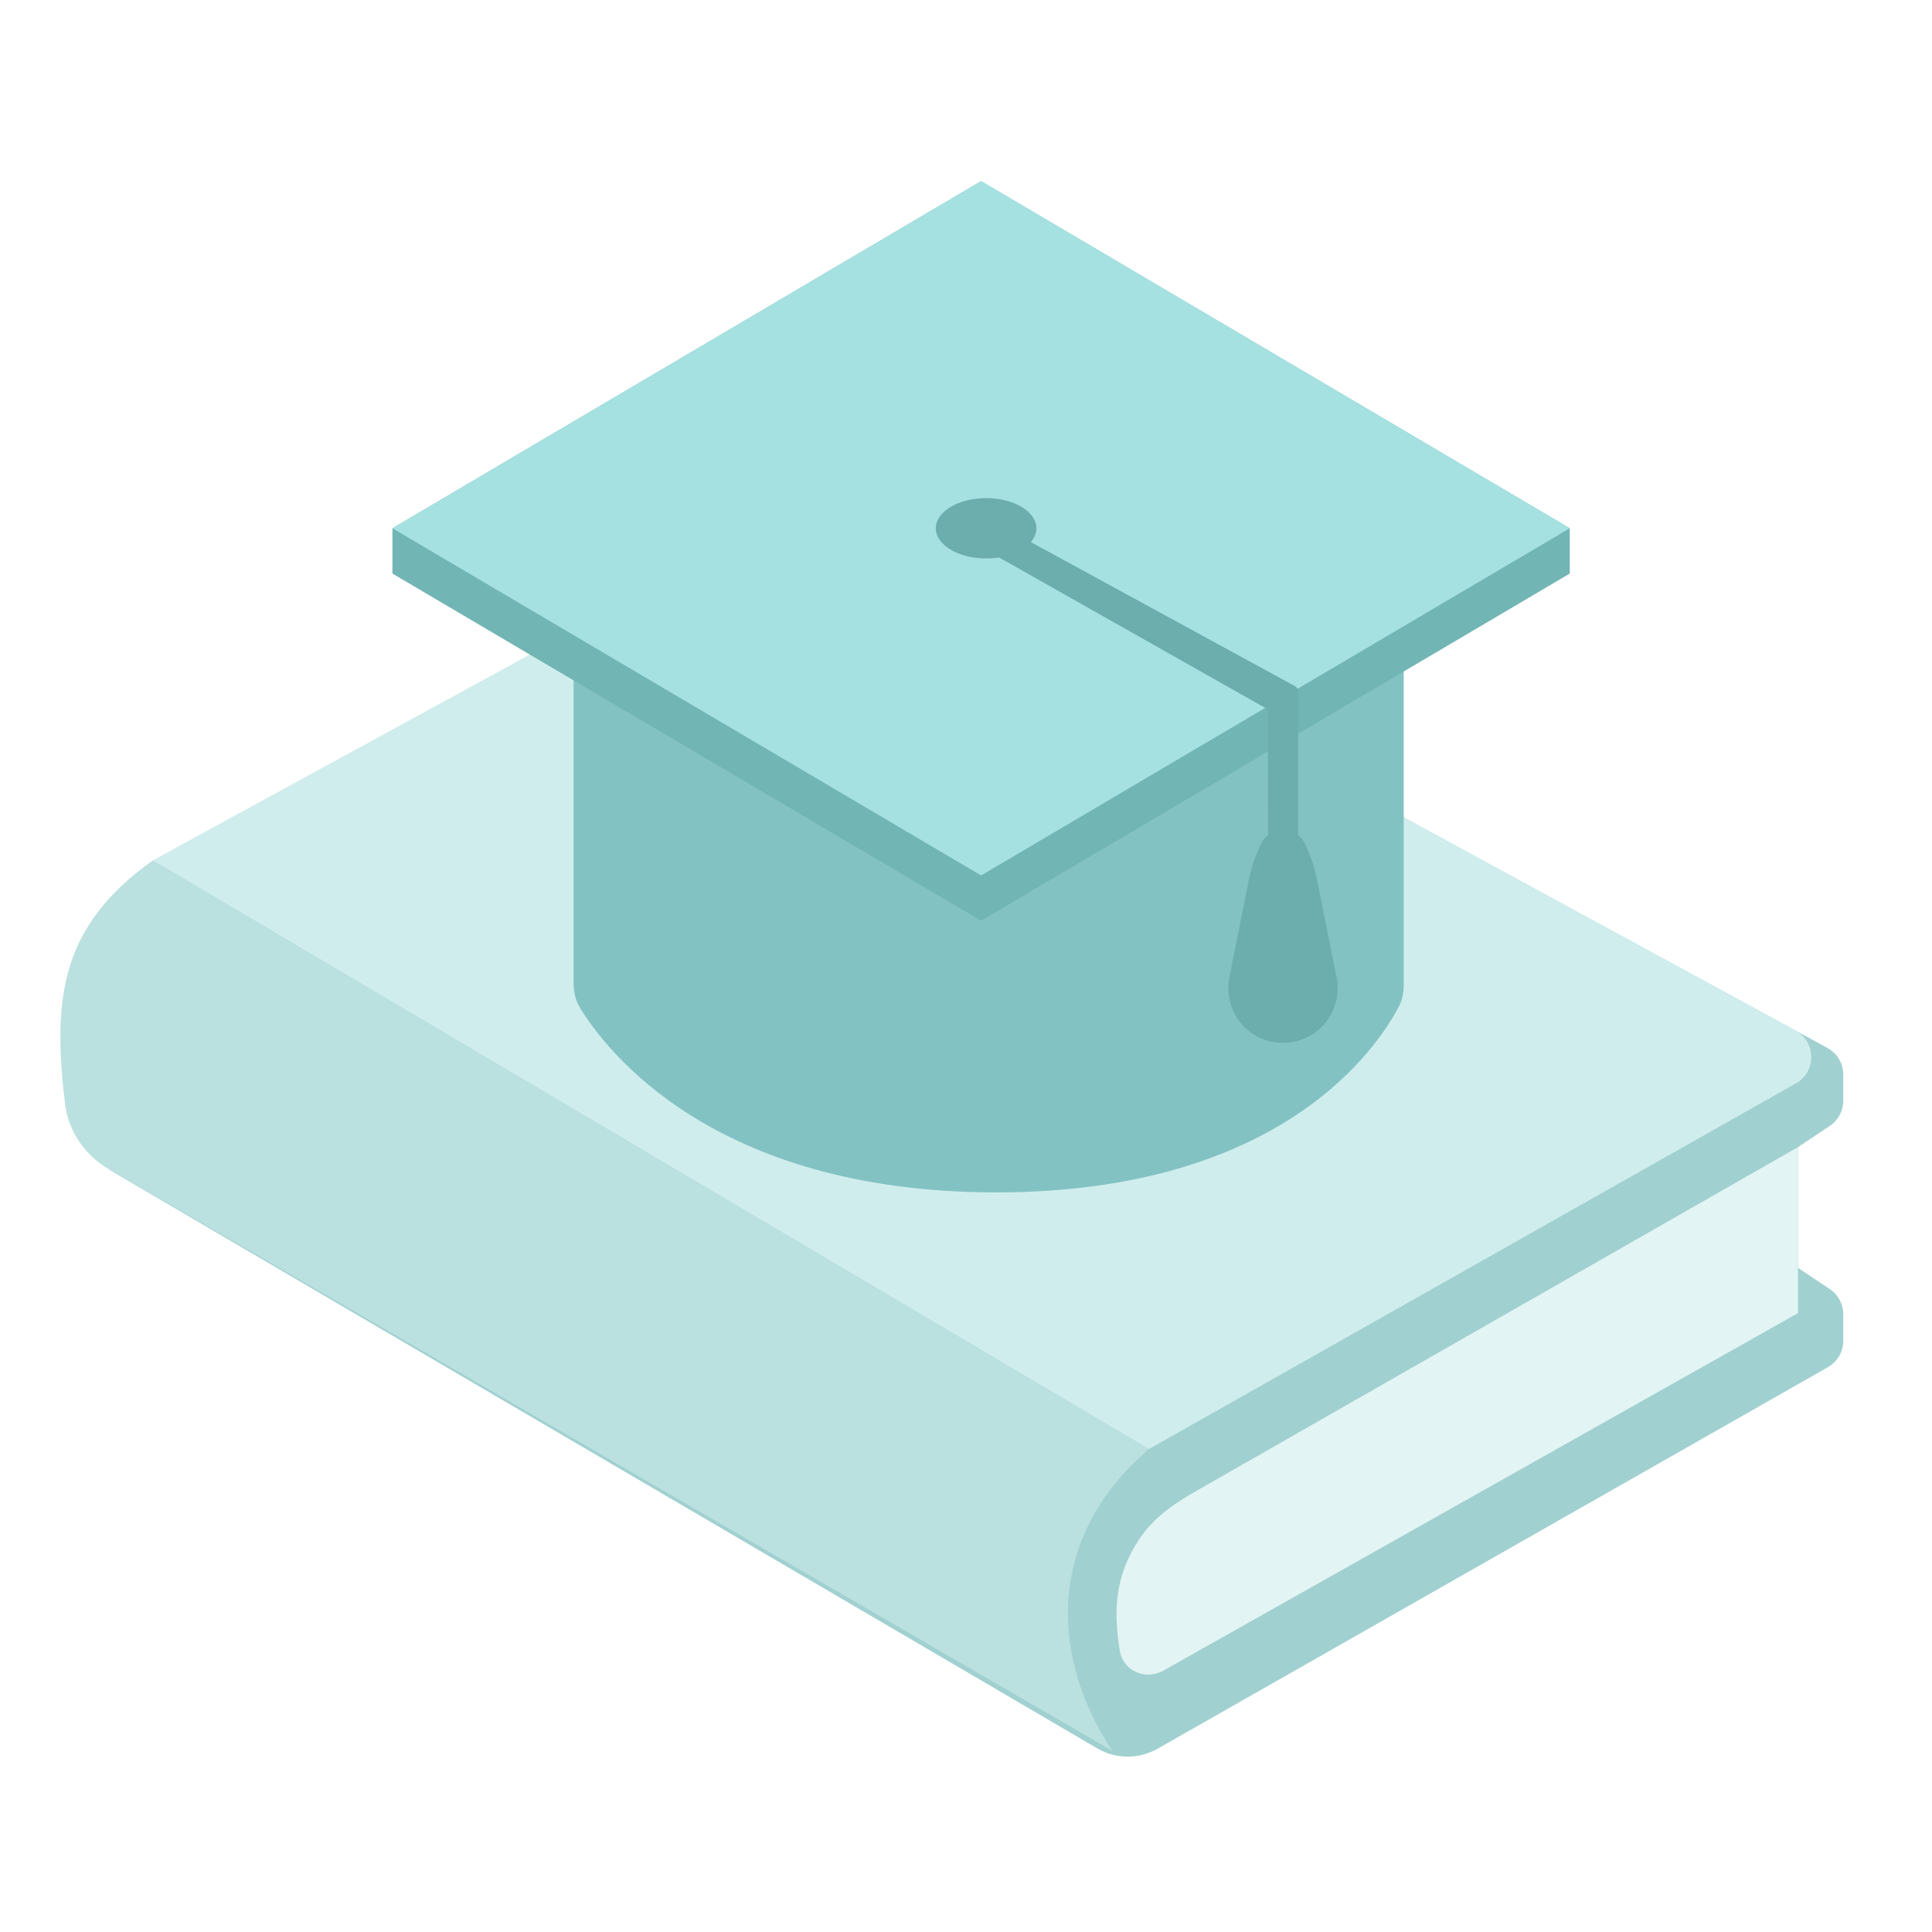 <svg width="56" height="56" viewBox="0 0 56 56" fill="none" xmlns="http://www.w3.org/2000/svg">
<path d="M31.802 50.677L3.347 34.01C2.543 33.539 2.049 32.677 2.049 31.745V29.884C2.049 27.644 3.272 25.582 5.238 24.508L23.678 14.438L52.971 30.376C53.252 30.53 53.428 30.825 53.428 31.145V31.907C53.428 32.199 53.282 32.472 53.038 32.635L52.115 33.25V36.75L53.038 37.365C53.282 37.528 53.428 37.801 53.428 38.093V38.866C53.428 39.181 53.259 39.471 52.986 39.627L33.552 50.688C33.009 50.997 32.341 50.993 31.802 50.677Z" fill="#A1D0D0"/>
<path d="M52.115 38.062V33.25L34.656 43.227C34.049 43.574 33.46 43.978 33.063 44.554C32.31 45.645 32.268 46.689 32.46 47.856C32.555 48.432 33.206 48.713 33.715 48.427L52.115 38.062Z" fill="#E3F4F4"/>
<path d="M32.243 50.75C30.491 48.125 30.24 44.625 33.304 42L4.43 24.938C1.725 26.866 1.528 28.978 1.884 31.988C1.978 32.786 2.458 33.485 3.153 33.888L32.243 50.75Z" fill="#BBE0E0"/>
<path d="M52.056 31.401L33.305 42L4.43 24.938L23.261 14.666C23.522 14.524 23.837 14.523 24.098 14.665L52.044 29.871C52.647 30.199 52.654 31.063 52.056 31.401Z" fill="#D0EDED"/>
<path d="M16.625 28.491V17.938H40.688V28.55C40.688 28.765 40.65 28.975 40.551 29.166C39.949 30.326 37.182 34.562 28.875 34.562C20.667 34.562 17.549 30.426 16.81 29.208C16.678 28.992 16.625 28.744 16.625 28.491Z" fill="#83C2C3"/>
<path d="M28.438 26.688L45.5 16.625V15.312L28.438 5.25L11.375 15.312V16.625L28.438 26.688Z" fill="#72B5B5"/>
<path d="M28.438 5.25L11.375 15.312L28.438 25.375L45.5 15.312L28.438 5.25Z" fill="#A6E1E2"/>
<path d="M27.591 14.893L27.424 14.978C27.299 15.041 27.294 15.217 27.416 15.286L36.66 20.512C36.715 20.543 36.749 20.601 36.749 20.664L36.756 24.5H37.626V20.041C37.626 19.977 37.591 19.918 37.535 19.888L28.403 14.907C28.151 14.77 27.848 14.764 27.591 14.893Z" fill="#6CADAE"/>
<path d="M37.156 24.062H37.219C37.468 24.062 37.695 24.203 37.807 24.426L37.82 24.453C37.981 24.775 38.098 25.116 38.169 25.468L38.742 28.333C38.861 28.932 38.627 29.546 38.138 29.912C37.575 30.334 36.8 30.334 36.237 29.912C35.748 29.546 35.514 28.932 35.633 28.333L36.206 25.468C36.277 25.116 36.394 24.775 36.555 24.453L36.568 24.426C36.68 24.203 36.907 24.062 37.156 24.062Z" fill="#6CADAE"/>
<g filter="url(#filter0_d_1988_2271)">
<ellipse cx="28.583" cy="14.875" rx="1.458" ry="0.875" fill="#6CADAE"/>
</g>
<defs>
<filter id="filter0_d_1988_2271" x="27.125" y="14" width="2.916" height="2.188" filterUnits="userSpaceOnUse" color-interpolation-filters="sRGB">
<feFlood flood-opacity="0" result="BackgroundImageFix"/>
<feColorMatrix in="SourceAlpha" type="matrix" values="0 0 0 0 0 0 0 0 0 0 0 0 0 0 0 0 0 0 127 0" result="hardAlpha"/>
<feOffset dy="0.438"/>
<feComposite in2="hardAlpha" operator="out"/>
<feColorMatrix type="matrix" values="0 0 0 0 0.363 0 0 0 0 0.567 0 0 0 0 0.567 0 0 0 1 0"/>
<feBlend mode="normal" in2="BackgroundImageFix" result="effect1_dropShadow_1988_2271"/>
<feBlend mode="normal" in="SourceGraphic" in2="effect1_dropShadow_1988_2271" result="shape"/>
</filter>
</defs>
</svg>
